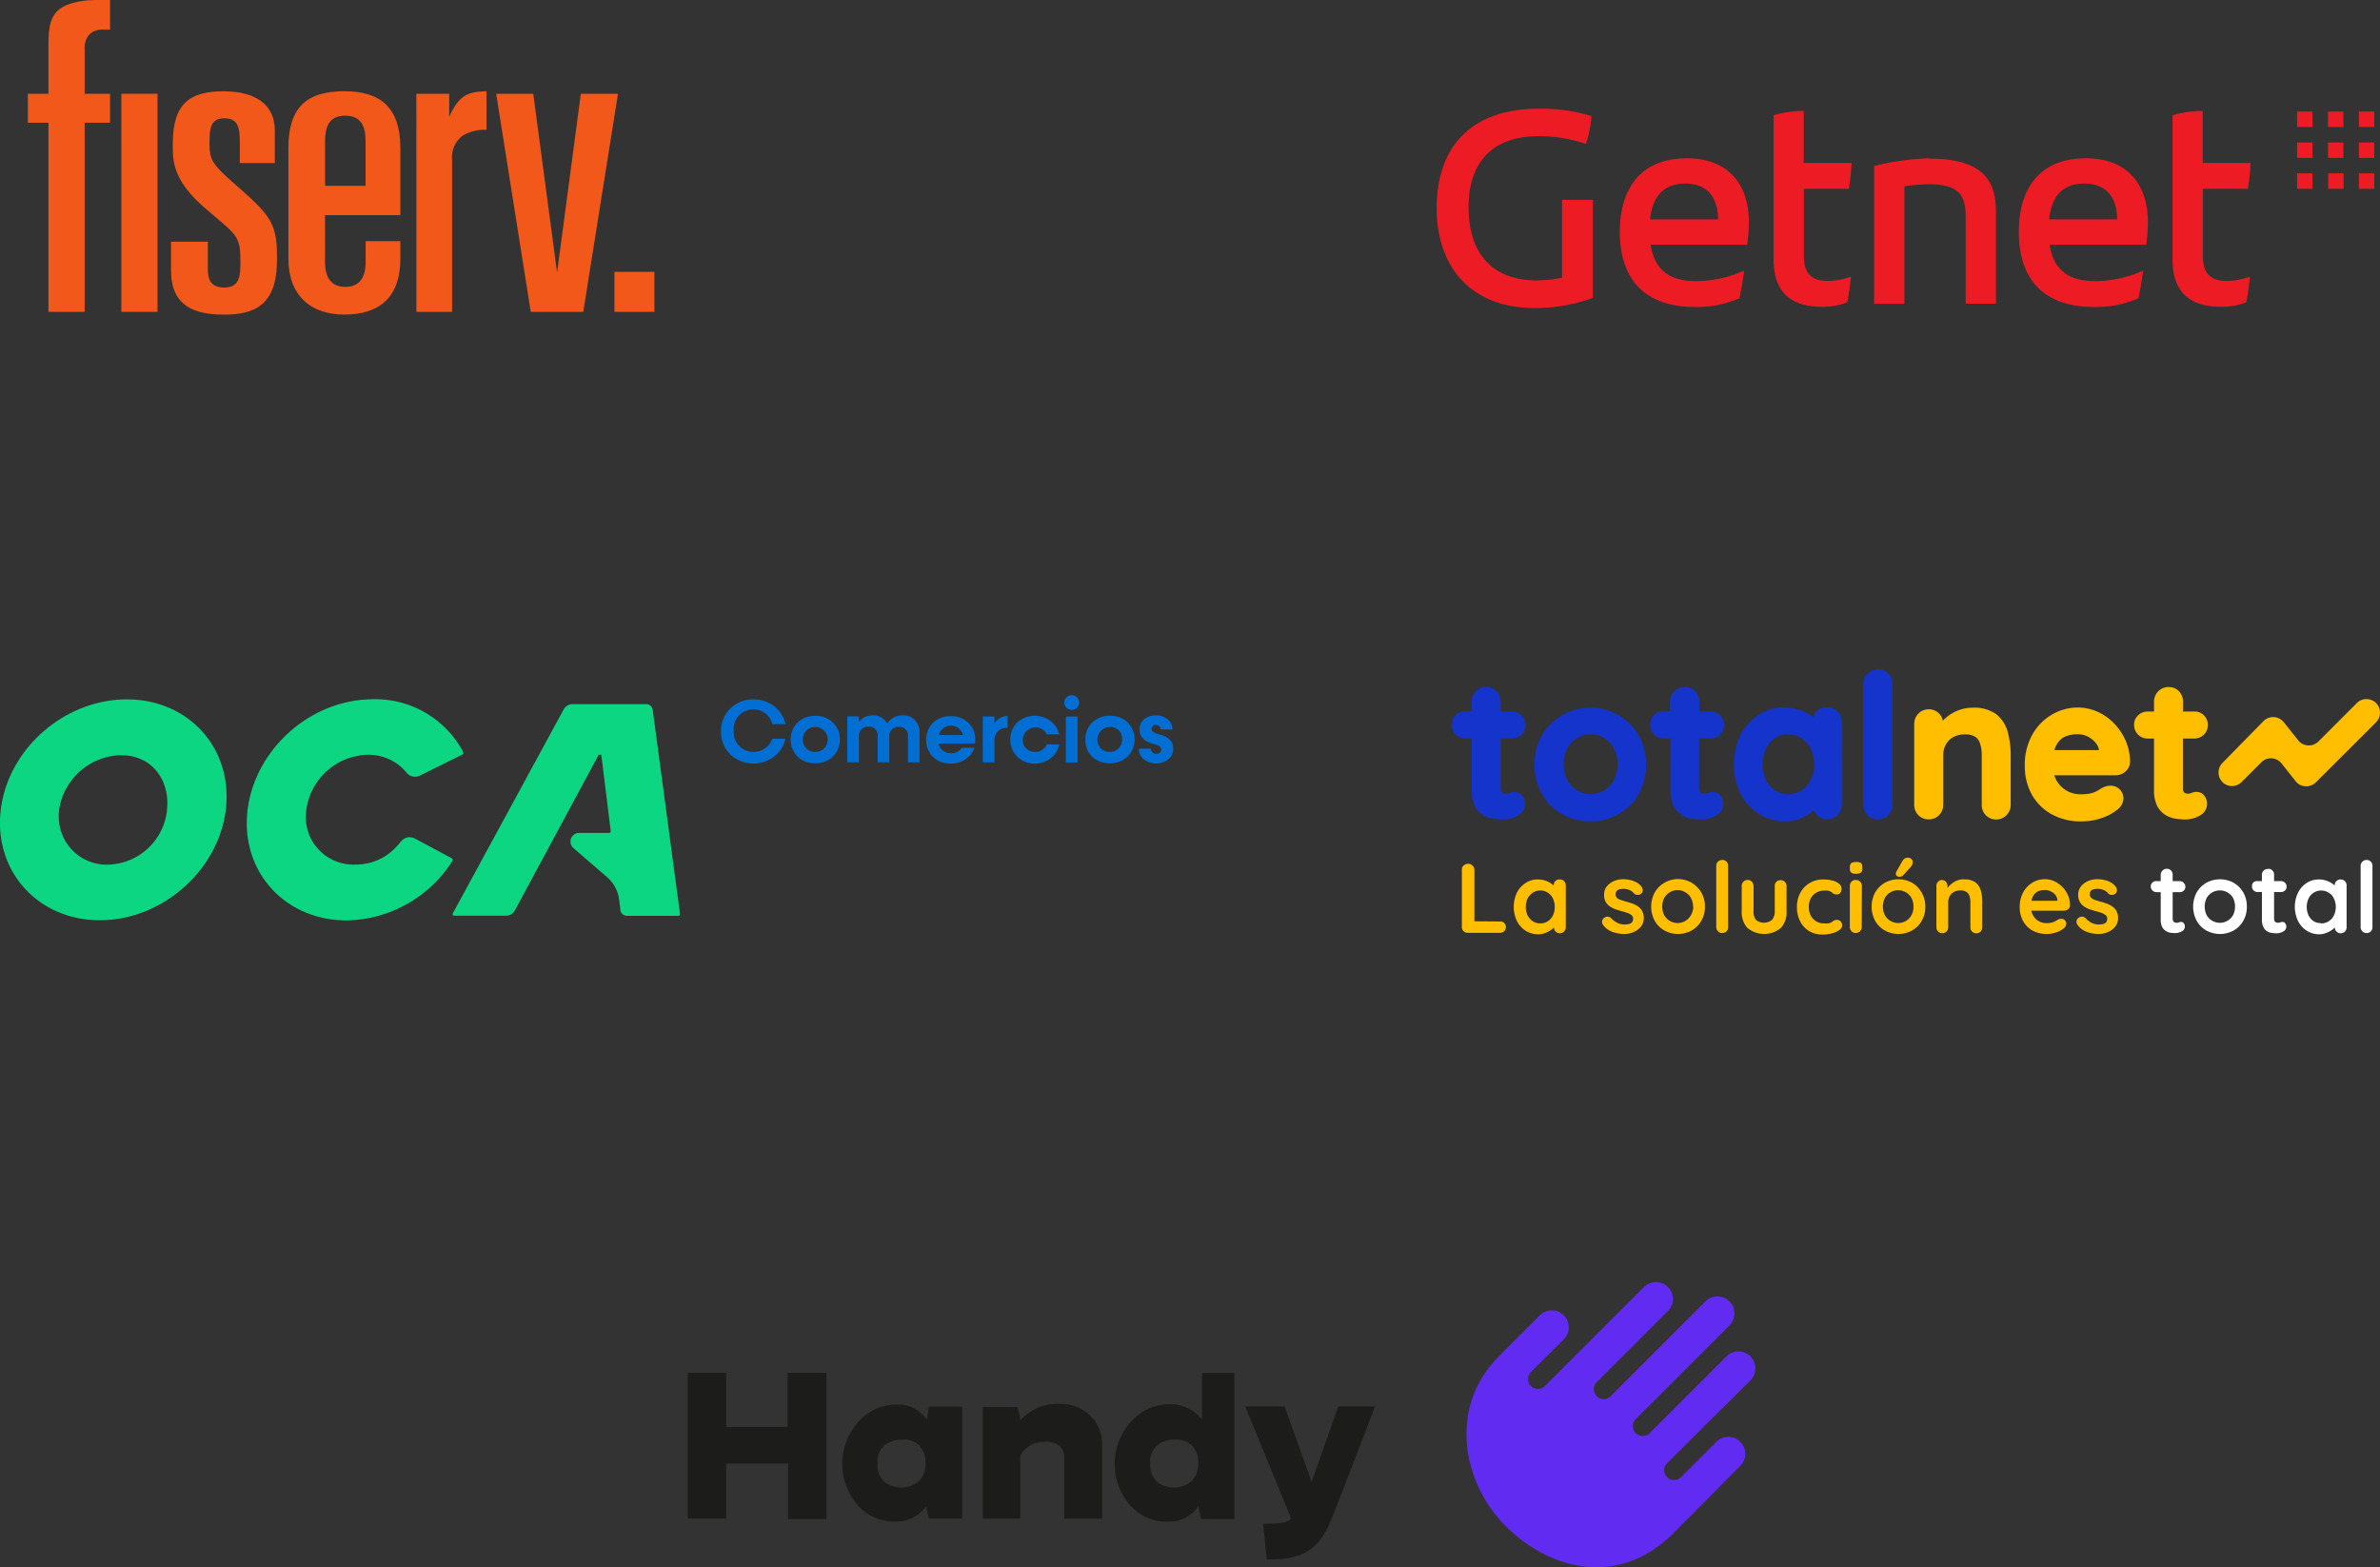 <svg xmlns="http://www.w3.org/2000/svg" viewBox="0 0 362.63 238.79"><rect x="0" y="0" width="362.63" height="238.79" fill="#333333" stroke="none"/><defs><style>.cls-1{fill:#1434cb;}.cls-2{fill:#ffbe00;}.cls-3{fill:#fff;}.cls-4{fill:#622bf2;}.cls-5{fill:#1c1c1b;}.cls-6{fill:#ed1c24;}.cls-7{fill:#f2581a;}.cls-8{fill:#0dd682;}.cls-9{fill:#006ed2;}</style></defs><g id="Capa_2" data-name="Capa 2"><g id="Capa_1-2" data-name="Capa 1"><g id="Layer_2" data-name="Layer 2"><g id="Capa_1-3" data-name="Capa 1"><path class="cls-1" d="M223.27,108.82h7a1.64,1.64,0,0,1,1.67,1.6v.07a1.54,1.54,0,0,1-.48,1.14,1.61,1.61,0,0,1-1.19.46h-7a1.62,1.62,0,0,1-1.66-1.59v-.07a1.53,1.53,0,0,1,.44-1.15A1.64,1.64,0,0,1,223.27,108.82Zm3.19-3.72a1.64,1.64,0,0,1,1.26.52,1.79,1.79,0,0,1,.49,1.3v13.23a1.23,1.23,0,0,0,.17.68.8.8,0,0,0,.44.39,1.58,1.58,0,0,0,.61.12,1.4,1.4,0,0,0,.66-.14,1.75,1.75,0,0,1,.68-.13,1,1,0,0,1,.76.38,1.56,1.56,0,0,1,.33,1.08,1.53,1.53,0,0,1-.86,1.36,3.66,3.66,0,0,1-2,.54,10.67,10.67,0,0,1-1.38-.1,3.62,3.62,0,0,1-1.42-.51,3,3,0,0,1-1.1-1.23,4.88,4.88,0,0,1-.44-2.29V106.92a1.79,1.79,0,0,1,.52-1.3A1.74,1.74,0,0,1,226.46,105.1Z"/><path class="cls-1" d="M229,124.86a11.63,11.63,0,0,1-1.44-.11,4.32,4.32,0,0,1-1.59-.56,3.55,3.55,0,0,1-1.25-1.36,5.36,5.36,0,0,1-.49-2.49v-7.81h-.95a2.06,2.06,0,0,1-2.09-2v-.09a2,2,0,0,1,.61-1.49,2.09,2.09,0,0,1,1.48-.58h.95v-1.44a2.23,2.23,0,0,1,.64-1.6,2.18,2.18,0,0,1,1.6-.65,2.12,2.12,0,0,1,1.57.66,2.28,2.28,0,0,1,.61,1.59v1.48h1.68a2,2,0,0,1,2.09,2v.09a2,2,0,0,1-.61,1.45,2.08,2.08,0,0,1-1.48.58h-1.68v7.63a.9.9,0,0,0,.09.46.55.55,0,0,0,.26.22,1.25,1.25,0,0,0,.93,0,2,2,0,0,1,.87-.17,1.36,1.36,0,0,1,1.07.53,2,2,0,0,1-.32,2.86,1.52,1.52,0,0,1-.34.22A4.19,4.19,0,0,1,229,124.86Zm-3.92-12.34v7.81a4.51,4.51,0,0,0,.39,2.08,2.62,2.62,0,0,0,.93,1,3.39,3.39,0,0,0,1.27.45,11.9,11.9,0,0,0,1.33.1,3.45,3.45,0,0,0,1.74-.48c.62-.37.69-.75.69-1a1.19,1.19,0,0,0-.23-.79.58.58,0,0,0-.44-.24,1.28,1.28,0,0,0-.51.09,2,2,0,0,1-.87.18,2.08,2.08,0,0,1-.77-.16,1.35,1.35,0,0,1-.59-.52,1.64,1.64,0,0,1-.22-.87v-7.63Zm3.57-.87h1.68a1.29,1.29,0,0,0,.87-.34,1.12,1.12,0,0,0,.35-.87,1.2,1.2,0,0,0-1.14-1.24h-1.76Zm-3.57,0h2.72v-2.4h-2.72Zm-1.8-2.4a1.19,1.19,0,0,0-.86.33,1.12,1.12,0,0,0-.35.87,1.2,1.2,0,0,0,1.17,1.24h1v-2.44Zm1.8-.87h2.72v-1.46a1.42,1.42,0,0,0-.38-1,1.25,1.25,0,0,0-.95-.39,1.35,1.35,0,0,0-1.39,1.4Z"/><path class="cls-1" d="M250.4,116.49a8.39,8.39,0,0,1-1.09,4.3,7.86,7.86,0,0,1-2.91,2.9,8.56,8.56,0,0,1-8.18,0,7.79,7.79,0,0,1-2.92-2.89,9,9,0,0,1,0-8.6,8,8,0,0,1,2.92-2.92,8.44,8.44,0,0,1,8.18,0,7.91,7.91,0,0,1,2.91,2.92A8.38,8.38,0,0,1,250.4,116.49Zm-3.58,0a5.34,5.34,0,0,0-.6-2.6,4.57,4.57,0,0,0-1.64-1.74,4.4,4.4,0,0,0-6.18,1.74,5.48,5.48,0,0,0-.62,2.6,5.34,5.34,0,0,0,.62,2.6,4.4,4.4,0,0,0,1.63,1.74,4.42,4.42,0,0,0,6.19-1.74A5.21,5.21,0,0,0,246.82,116.49Z"/><path class="cls-1" d="M242.3,125.15a8.59,8.59,0,0,1-4.29-1.09,8.2,8.2,0,0,1-3.07-3.06,9.42,9.42,0,0,1,0-9,8.59,8.59,0,0,1,14.74,0,9.49,9.49,0,0,1,0,9,8.34,8.34,0,0,1-3.07,3.06A8.66,8.66,0,0,1,242.3,125.15Zm0-16.49a7.73,7.73,0,0,0-3.87,1,7.58,7.58,0,0,0-2.76,2.75,8.62,8.62,0,0,0,0,8.17,7.45,7.45,0,0,0,2.75,2.74,8.15,8.15,0,0,0,7.76,0,7.43,7.43,0,0,0,2.77-2.74,8,8,0,0,0,1-4.09,7.87,7.87,0,0,0-1-4.08,7.51,7.51,0,0,0-6.65-3.76Zm0,13.24a4.68,4.68,0,0,1-2.49-.69,4.93,4.93,0,0,1-1.78-1.9,5.7,5.7,0,0,1-.67-2.8,5.86,5.86,0,0,1,.67-2.84,4.82,4.82,0,0,1,6.77-1.9,5,5,0,0,1,1.79,1.9,5.74,5.74,0,0,1,.62,2.82,5.66,5.66,0,0,1-.65,2.8,5,5,0,0,1-1.79,1.9,4.68,4.68,0,0,1-2.47.69Zm0-10a3.76,3.76,0,0,0-2,.56,4.19,4.19,0,0,0-1.49,1.58,5,5,0,0,0-.56,2.43,4.84,4.84,0,0,0,.56,2.39,4,4,0,0,0,7.09,0,4.9,4.9,0,0,0,.56-2.4,5,5,0,0,0-.56-2.43,4.16,4.16,0,0,0-1.48-1.58,3.92,3.92,0,0,0-2.08-.56Z"/><path class="cls-1" d="M253.55,108.82h7a1.63,1.63,0,0,1,1.67,1.6v.07a1.5,1.5,0,0,1-.48,1.14,1.58,1.58,0,0,1-1.19.46h-7a1.63,1.63,0,0,1-1.67-1.59v-.07a1.51,1.51,0,0,1,.48-1.15A1.65,1.65,0,0,1,253.55,108.82Zm3.21-3.72a1.64,1.64,0,0,1,1.26.52,1.82,1.82,0,0,1,.47,1.3v13.23a1.23,1.23,0,0,0,.17.68.84.84,0,0,0,.44.39,1.58,1.58,0,0,0,.61.12,1.38,1.38,0,0,0,.66-.14,1.72,1.72,0,0,1,.68-.13,1,1,0,0,1,.76.38,1.61,1.61,0,0,1-.29,2.27,1.53,1.53,0,0,1-.27.17,3.67,3.67,0,0,1-2,.54,10.67,10.67,0,0,1-1.38-.1,3.72,3.72,0,0,1-1.43-.51,3.07,3.07,0,0,1-1.11-1.23,4.87,4.87,0,0,1-.45-2.29V106.92a1.78,1.78,0,0,1,1.73-1.82Z"/><path class="cls-1" d="M259.28,124.86a11.63,11.63,0,0,1-1.44-.11,4.21,4.21,0,0,1-1.58-.56,3.52,3.52,0,0,1-1.24-1.36,5.25,5.25,0,0,1-.5-2.49v-7.81h-1a2.05,2.05,0,0,1-2.09-2v-.09a1.91,1.91,0,0,1,.6-1.49,2,2,0,0,1,1.49-.58h.94v-1.44a2.22,2.22,0,0,1,2.19-2.25h.08a2.12,2.12,0,0,1,1.57.66,2.28,2.28,0,0,1,.61,1.59v1.48h1.68a2,2,0,0,1,2.09,2v.09a2,2,0,0,1-.61,1.45,2.08,2.08,0,0,1-1.48.58h-1.71v7.63a1,1,0,0,0,.1.46.49.49,0,0,0,.25.22,1.12,1.12,0,0,0,.44.09,1.19,1.19,0,0,0,.49-.1,2,2,0,0,1,.86-.17,1.39,1.39,0,0,1,1.09.53,2,2,0,0,1-.32,2.86,2.64,2.64,0,0,1-.35.23A4.31,4.31,0,0,1,259.28,124.86Zm-3.94-12.34v7.81a4.4,4.4,0,0,0,.4,2.08,2.63,2.63,0,0,0,1,1.08,3.57,3.57,0,0,0,1.27.45,9.5,9.5,0,0,0,1.31.09,3.3,3.3,0,0,0,1.74-.48c.62-.36.69-.74.69-1a1.15,1.15,0,0,0-.23-.79.58.58,0,0,0-.44-.25,1.25,1.25,0,0,0-.51.1,2,2,0,0,1-.86.17,1.9,1.9,0,0,1-.78-.15,1.45,1.45,0,0,1-.64-.56,1.64,1.64,0,0,1-.22-.87v-7.63Zm3.57-.87h1.68a1.25,1.25,0,0,0,.87-.34,1.09,1.09,0,0,0,.35-.87,1.21,1.21,0,0,0-1.17-1.24h-1.73Zm-3.57,0h2.72v-2.4h-2.72Zm-1.79-2.4a1.21,1.21,0,0,0-.87.33,1.15,1.15,0,0,0-.35.87,1.21,1.21,0,0,0,1.17,1.24h1v-2.44Zm1.79-.87h2.72v-1.46a1.36,1.36,0,0,0-.38-1,1.27,1.27,0,0,0-.92-.39,1.37,1.37,0,0,0-1.4,1.33v.07Z"/><path class="cls-1" d="M278.45,108.22a1.74,1.74,0,0,1,1.74,1.74v12.66a1.77,1.77,0,0,1-.51,1.29,1.72,1.72,0,0,1-1.27.52,1.67,1.67,0,0,1-1.28-.52,1.77,1.77,0,0,1-.51-1.29v-1.46l.66.27a1.65,1.65,0,0,1-.42.94,5.79,5.79,0,0,1-1.13,1.08,6.84,6.84,0,0,1-1.68.91,6,6,0,0,1-2.1.37,6.76,6.76,0,0,1-3.71-1,7.44,7.44,0,0,1-2.6-2.91,9.06,9.06,0,0,1-1-4.27,9.18,9.18,0,0,1,1-4.3,7.51,7.51,0,0,1,2.6-2.91,6.58,6.58,0,0,1,3.63-1.06,6.74,6.74,0,0,1,2.35.39,6.84,6.84,0,0,1,1.85,1,5.64,5.64,0,0,1,1.23,1.21,1.9,1.9,0,0,1,.43,1l-1.07.39V110a1.76,1.76,0,0,1,.51-1.3A1.67,1.67,0,0,1,278.45,108.22Zm-6.07,13.23a3.93,3.93,0,0,0,2.28-.65A4.35,4.35,0,0,0,276.2,119a5.68,5.68,0,0,0,.54-2.53,5.81,5.81,0,0,0-.54-2.56,4.57,4.57,0,0,0-1.54-1.78,4.25,4.25,0,0,0-4.55,0,4.44,4.44,0,0,0-1.52,1.78,6.16,6.16,0,0,0,0,5.09,4.4,4.4,0,0,0,1.53,1.78A4,4,0,0,0,272.38,121.45Z"/><path class="cls-1" d="M272,125.15A7.23,7.23,0,0,1,268,124a7.88,7.88,0,0,1-2.79-3.08,9.56,9.56,0,0,1-1-4.46,9.68,9.68,0,0,1,1-4.49,8,8,0,0,1,2.73-3.06,7.07,7.07,0,0,1,3.85-1.13,7.49,7.49,0,0,1,4.47,1.46h0a2.16,2.16,0,0,1,2.15-1.47,2.13,2.13,0,0,1,1.58.63,2.2,2.2,0,0,1,.63,1.61v12.58a2.17,2.17,0,0,1-.63,1.59,2.12,2.12,0,0,1-1.58.65,2.2,2.2,0,0,1-1.59-.65,2.46,2.46,0,0,1-.46-.72l-.37.3a7.19,7.19,0,0,1-1.79,1A6,6,0,0,1,272,125.15Zm-.12-16.49a6.17,6.17,0,0,0-3.39,1,7.14,7.14,0,0,0-2.46,2.77,9.55,9.55,0,0,0,0,8.18,7.14,7.14,0,0,0,2.48,2.75,6.48,6.48,0,0,0,3.48,1,5.58,5.58,0,0,0,1.94-.34,7,7,0,0,0,1.58-.87,7.12,7.12,0,0,0,.72-.62v-2l1.51.61v.29a2,2,0,0,1-.51,1.19l-.14.18a1.28,1.28,0,0,0,.38.82,1.4,1.4,0,0,0,1.94,0,1.34,1.34,0,0,0,.38-1V110a1.34,1.34,0,0,0-.37-1,1.3,1.3,0,0,0-.92-.38,1.27,1.27,0,0,0-1,.39,1.29,1.29,0,0,0-.38.87,4.22,4.22,0,0,1,.55.64,2.31,2.31,0,0,1,.52,1.27v.3l-1.93.69v-2.54a4.94,4.94,0,0,0-.41-.34,6.69,6.69,0,0,0-1.73-.92,6.5,6.5,0,0,0-2.27-.36Zm5.21,2.61v.36l.15-.06c0-.11-.09-.22-.14-.33Zm-4.66,10.61a4.5,4.5,0,0,1-2.5-.72,4.88,4.88,0,0,1-1.68-2,6.09,6.09,0,0,1-.59-2.72,6,6,0,0,1,.59-2.74,4.88,4.88,0,0,1,1.68-2,4.28,4.28,0,0,1,2.5-.73,4.44,4.44,0,0,1,2.52.73,4.8,4.8,0,0,1,1.68,2,6.32,6.32,0,0,1,.59,2.74,6.23,6.23,0,0,1-.59,2.72,5,5,0,0,1-1.68,2A4.43,4.43,0,0,1,272.38,121.88Zm0-10a3.48,3.48,0,0,0-2,.58,4.12,4.12,0,0,0-1.36,1.65,5.69,5.69,0,0,0,0,4.71,4.06,4.06,0,0,0,1.38,1.61,3.59,3.59,0,0,0,2,.59,3.63,3.63,0,0,0,2.05-.59,3.92,3.92,0,0,0,1.4-1.64,5.24,5.24,0,0,0,.5-2.34,5.38,5.38,0,0,0-.5-2.34,4,4,0,0,0-1.39-1.62A3.67,3.67,0,0,0,272.38,111.92Z"/><path class="cls-1" d="M287.93,122.62a1.78,1.78,0,0,1-1.75,1.81h-.08a1.67,1.67,0,0,1-1.24-.52,1.81,1.81,0,0,1-.51-1.29V104.24a1.73,1.73,0,0,1,1.66-1.81.43.43,0,0,1,.16,0,1.64,1.64,0,0,1,1.26.52,1.82,1.82,0,0,1,.5,1.29Z"/><path class="cls-1" d="M286.1,124.86a2.11,2.11,0,0,1-1.57-.65,2.25,2.25,0,0,1-.63-1.59V104.24a2.2,2.2,0,0,1,2.17-2.24h.1a2.08,2.08,0,0,1,1.57.65,2.24,2.24,0,0,1,.61,1.59v18.38a2.21,2.21,0,0,1-2.17,2.24Zm.07-22a1.3,1.3,0,0,0-1,.4,1.28,1.28,0,0,0-.4,1v18.36a1.39,1.39,0,0,0,.39,1,1.29,1.29,0,0,0,.93.39,1.36,1.36,0,0,0,1-.4,1.32,1.32,0,0,0,.4-1V104.24a1.4,1.4,0,0,0-.4-1A1.23,1.23,0,0,0,286.17,102.87Z"/><path class="cls-2" d="M300.59,108.22a5.26,5.26,0,0,1,3.35.93,4.74,4.74,0,0,1,1.58,2.45,12.67,12.67,0,0,1,.42,3.42v7.61a1.82,1.82,0,0,1-.5,1.29,1.84,1.84,0,0,1-2.56,0,1.79,1.79,0,0,1-.51-1.29V115a5.68,5.68,0,0,0-.25-1.74,2.48,2.48,0,0,0-.86-1.27,3.23,3.23,0,0,0-1.87-.47,4,4,0,0,0-2,.47,3.31,3.31,0,0,0-1.3,1.27,3.61,3.61,0,0,0-.42,1.74v7.61a1.83,1.83,0,0,1-.51,1.29,1.76,1.76,0,0,1-1.28.52,1.65,1.65,0,0,1-1.27-.52,1.8,1.8,0,0,1-.52-1.29V110.34a1.74,1.74,0,0,1,.52-1.29,1.65,1.65,0,0,1,1.27-.52,1.76,1.76,0,0,1,1.79,1.81v1.27l-.45-.08a5.51,5.51,0,0,1,.77-1.09,6.8,6.8,0,0,1,1.19-1.08,5.77,5.77,0,0,1,1.55-.87A5.37,5.37,0,0,1,300.59,108.22Z"/><path class="cls-2" d="M304.16,124.86a2.16,2.16,0,0,1-1.59-.65,2.2,2.2,0,0,1-.62-1.59V115a5.05,5.05,0,0,0-.24-1.64,1.92,1.92,0,0,0-.7-1.06,2.72,2.72,0,0,0-1.62-.4,3.54,3.54,0,0,0-1.8.42,2.75,2.75,0,0,0-1.09,1.1,3.22,3.22,0,0,0-.42,1.58v7.61a2.17,2.17,0,0,1-.63,1.58,2.08,2.08,0,0,1-1.58.65,2.12,2.12,0,0,1-1.59-.65,2.2,2.2,0,0,1-.62-1.58V110.34a2.27,2.27,0,0,1,.62-1.6,2.22,2.22,0,0,1,1.59-.67,2.14,2.14,0,0,1,1.58.65,2.17,2.17,0,0,1,.57,1.09,7,7,0,0,1,.87-.77,6.58,6.58,0,0,1,1.66-.87,6,6,0,0,1,2-.34,5.7,5.7,0,0,1,3.62,1,5.15,5.15,0,0,1,1.73,2.67,13.35,13.35,0,0,1,.46,3.5v7.61a2.21,2.21,0,0,1-.63,1.58A2.08,2.08,0,0,1,304.16,124.86Zm-4.81-13.79a3.58,3.58,0,0,1,2.11.55,2.92,2.92,0,0,1,1.07,1.49,6.49,6.49,0,0,1,.27,1.91v7.61a1.38,1.38,0,0,0,.38,1,1.29,1.29,0,0,0,1,.39,1.25,1.25,0,0,0,1-.39,1.35,1.35,0,0,0,.39-1V115a12.17,12.17,0,0,0-.42-3.29,4.29,4.29,0,0,0-1.43-2.24,4.84,4.84,0,0,0-3.08-.87,5.17,5.17,0,0,0-1.74.29,6,6,0,0,0-1.44.76,6.81,6.81,0,0,0-1.12,1,2.75,2.75,0,0,0-.22.26v1.15l-1.51-.3.27-.51a4.12,4.12,0,0,1,.39-.63v-.33a1.31,1.31,0,0,0-.39-1,1.36,1.36,0,0,0-2.33,1v12.28a1.36,1.36,0,0,0,2.33,1,1.31,1.31,0,0,0,.39-1V115a4.14,4.14,0,0,1,.48-2,3.68,3.68,0,0,1,1.42-1.43A4.43,4.43,0,0,1,299.35,111.07Z"/><path class="cls-2" d="M317.15,124.73a8.76,8.76,0,0,1-4.34-1A7.31,7.31,0,0,1,310,120.8a8.27,8.27,0,0,1-1-4.1,9.06,9.06,0,0,1,1.08-4.56,7.68,7.68,0,0,1,2.84-2.9,7.31,7.31,0,0,1,3.72-1,6.79,6.79,0,0,1,2.88.63,8,8,0,0,1,2.38,1.73,8.49,8.49,0,0,1,1.66,2.52,7.89,7.89,0,0,1,.61,3,1.53,1.53,0,0,1-.57,1.15,1.9,1.9,0,0,1-1.25.45h-11.4l-.87-3H321l-.66.59v-.79a2.67,2.67,0,0,0-.61-1.55,4.06,4.06,0,0,0-3.1-1.49,5.53,5.53,0,0,0-1.67.24,3.16,3.16,0,0,0-1.34.8,3.83,3.83,0,0,0-.86,1.52,7.55,7.55,0,0,0-.33,2.41,5.27,5.27,0,0,0,.66,2.72,4.53,4.53,0,0,0,4,2.27,6.69,6.69,0,0,0,1.73-.17,3.66,3.66,0,0,0,1.06-.44l.73-.43a2.36,2.36,0,0,1,1-.26,1.5,1.5,0,0,1,1.52,1.47h0a1.86,1.86,0,0,1-.87,1.46,7,7,0,0,1-2.17,1.15A8.89,8.89,0,0,1,317.15,124.73Z"/><path class="cls-2" d="M317.15,125.15a9.09,9.09,0,0,1-4.59-1.11,7.85,7.85,0,0,1-3-3,9,9,0,0,1-1.05-4.34,9.35,9.35,0,0,1,1.15-4.77,8.06,8.06,0,0,1,3-3.06,7.76,7.76,0,0,1,3.93-1.07,7.32,7.32,0,0,1,3.05.67,8.14,8.14,0,0,1,2.52,1.8,9,9,0,0,1,1.74,2.64,8.16,8.16,0,0,1,.64,3.2h0a2,2,0,0,1-.72,1.47,2.35,2.35,0,0,1-1.52.55H313a4.15,4.15,0,0,0,4,2.89,7,7,0,0,0,1.64-.16,3.86,3.86,0,0,0,.94-.38q.42-.27.75-.45a2.73,2.73,0,0,1,1.21-.32,1.94,1.94,0,0,1,2,1.91h0a2.27,2.27,0,0,1-1,1.79,7.32,7.32,0,0,1-2.29,1.22A9.22,9.22,0,0,1,317.15,125.15Zm-7.61-10.53a11.11,11.11,0,0,0-.2,2.08,8,8,0,0,0,1,3.9,6.91,6.91,0,0,0,2.69,2.7,8.89,8.89,0,0,0,6.92.54,6.21,6.21,0,0,0,2-1.08,1.42,1.42,0,0,0,.69-1.12,1.07,1.07,0,0,0-1.08-1.06h0a1.79,1.79,0,0,0-.81.22c-.2.1-.43.24-.7.41a4,4,0,0,1-1.17.48,7.26,7.26,0,0,1-1.86.19,5,5,0,0,1-4.34-2.48,4.79,4.79,0,0,1-.52-1.26h-1.56Zm3.27,2.67h9.46a1.48,1.48,0,0,0,1-.35,1.12,1.12,0,0,0,.42-.87,7.51,7.51,0,0,0-.57-2.85,8.25,8.25,0,0,0-1.57-2.39,7.42,7.42,0,0,0-2.29-1.59,6.24,6.24,0,0,0-2.69-.59,6.86,6.86,0,0,0-3.47.95,7.47,7.47,0,0,0-3.45,4.71h2.54a1.4,1.4,0,0,1,.11-.4,4.39,4.39,0,0,1,1-1.67,3.61,3.61,0,0,1,1.51-.91,5.77,5.77,0,0,1,1.8-.26,4.46,4.46,0,0,1,3.47,1.65,3.11,3.11,0,0,1,.68,1.59h1.35l-2.18,2v-1.13h-7a9.5,9.5,0,0,0-.09,1.31A7.48,7.48,0,0,0,312.81,117.29Zm-1.59,0H312v-.82a11.51,11.51,0,0,1,.08-1.31h-1.47Zm1.81-3h6.79a2.33,2.33,0,0,0-.48-1.06,3.63,3.63,0,0,0-1.23-1,3.46,3.46,0,0,0-1.55-.36,5.36,5.36,0,0,0-1.54.22,2.76,2.76,0,0,0-1.17.7,3.54,3.54,0,0,0-.79,1.35Z"/><path class="cls-2" d="M327.23,108.82h7a1.64,1.64,0,0,1,1.67,1.6v.07a1.58,1.58,0,0,1-.48,1.14,1.61,1.61,0,0,1-1.19.46h-7a1.62,1.62,0,0,1-1.66-1.59v-.07a1.51,1.51,0,0,1,.48-1.15A1.65,1.65,0,0,1,327.23,108.82Zm3.19-3.72a1.64,1.64,0,0,1,1.26.52,1.79,1.79,0,0,1,.49,1.3v13.23a1.23,1.23,0,0,0,.17.68.88.88,0,0,0,.44.39,1.58,1.58,0,0,0,.61.12,1.38,1.38,0,0,0,.66-.14,1.75,1.75,0,0,1,.68-.13,1,1,0,0,1,.76.38,1.62,1.62,0,0,1,.34,1.08,1.53,1.53,0,0,1-.86,1.36,3.72,3.72,0,0,1-2,.54,10.83,10.83,0,0,1-1.39-.1,3.62,3.62,0,0,1-1.42-.51,3,3,0,0,1-1.12-1.23,4.88,4.88,0,0,1-.44-2.29V106.92a1.71,1.71,0,0,1,.52-1.3A1.73,1.73,0,0,1,330.42,105.1Z"/><path class="cls-2" d="M333,124.86a11.65,11.65,0,0,1-1.45-.11,4.32,4.32,0,0,1-1.59-.56,3.76,3.76,0,0,1-1.27-1.36,5.36,5.36,0,0,1-.49-2.49v-7.81h-.95a2.06,2.06,0,0,1-2.09-2v-.09a1.92,1.92,0,0,1,.61-1.44,2.06,2.06,0,0,1,1.48-.59h.95v-1.48a2.23,2.23,0,0,1,.64-1.6,2.18,2.18,0,0,1,1.6-.65,2.12,2.12,0,0,1,1.57.66,2.28,2.28,0,0,1,.61,1.59v1.48h1.68a2,2,0,0,1,2.09,2v.09a2,2,0,0,1-.6,1.45,2.12,2.12,0,0,1-1.49.58H332.6v7.63a.82.82,0,0,0,.1.46.47.47,0,0,0,.24.22,1.2,1.2,0,0,0,.45.09,1.29,1.29,0,0,0,.48-.1,2,2,0,0,1,.87-.17,1.4,1.4,0,0,1,1.08.53,2,2,0,0,1-.29,2.84,2.26,2.26,0,0,1-.38.25A4.36,4.36,0,0,1,333,124.86Zm-4-12.34v7.81a4.51,4.51,0,0,0,.39,2.08,2.78,2.78,0,0,0,1,1.08,3.57,3.57,0,0,0,1.27.45A9.8,9.8,0,0,0,333,124a3.21,3.21,0,0,0,1.73-.48c.63-.36.71-.74.71-1a1.17,1.17,0,0,0-.25-.79.56.56,0,0,0-.43-.25,1.25,1.25,0,0,0-.51.1,2,2,0,0,1-.87.17,1.9,1.9,0,0,1-.78-.15,1.4,1.4,0,0,1-.64-.56,1.74,1.74,0,0,1-.23-.87v-7.63Zm3.57-.87h1.68a1.29,1.29,0,0,0,.87-.34,1.08,1.08,0,0,0,.34-.87,1.18,1.18,0,0,0-1.21-1.21H332.6Zm-3.57,0h2.72v-2.4H329Zm-1.8-2.42a1.2,1.2,0,0,0-.86.34,1.08,1.08,0,0,0-.35.86,1.22,1.22,0,0,0,1.19,1.25h1v-2.43Zm1.8-.87h2.72v-1.44a1.45,1.45,0,0,0-.37-1,1.25,1.25,0,0,0-.95-.39,1.35,1.35,0,0,0-1.39,1.32v1.52Z"/><path class="cls-2" d="M338.63,119.16h0a2.07,2.07,0,0,1,0-2.92h0l6.26-6.38a2.06,2.06,0,0,1,2.91,0,1.29,1.29,0,0,1,.19.21l2.17,2.72a2.07,2.07,0,0,0,2.91.34l.18-.16,5.85-5.85a2.08,2.08,0,0,1,2.93,0h0a2.09,2.09,0,0,1,0,2.93l-9.17,9.15a2.09,2.09,0,0,1-2.94,0l-.15-.18-2.14-2.7a2.07,2.07,0,0,0-2.9-.34l-.19.18-3,3a2.07,2.07,0,0,1-2.93,0Z"/><path class="cls-2" d="M228.54,140.4a.81.81,0,0,1,.66.25.87.87,0,0,1,0,1.23l0,0a1,1,0,0,1-.66.25h-4.88a.87.87,0,0,1-.92-.81.2.2,0,0,1,0-.11v-8.68a.86.86,0,0,1,.27-.66,1,1,0,0,1,.69-.26.9.9,0,0,1,.64.26.86.86,0,0,1,.31.64v8.11l-.33-.25Z"/><path class="cls-2" d="M237.67,134a.87.87,0,0,1,.9.91v6.37a.85.85,0,0,1-.26.65.91.91,0,0,1-.64.27.88.88,0,0,1-.65-.27.89.89,0,0,1-.25-.65v-.74l.33.14a.92.92,0,0,1-.21.47,3.29,3.29,0,0,1-.57.55,3.59,3.59,0,0,1-.87.45,2.79,2.79,0,0,1-1.07.2,3.52,3.52,0,0,1-1.92-.53,3.79,3.79,0,0,1-1.33-1.48,5.07,5.07,0,0,1,0-4.34,3.77,3.77,0,0,1,1.33-1.47,3.26,3.26,0,0,1,1.84-.53,3.41,3.41,0,0,1,1.19.19,3.19,3.19,0,0,1,1.56,1.11.92.92,0,0,1,.21.52l-.54.19v-1.1a.92.92,0,0,1,.26-.65A.85.85,0,0,1,237.67,134Zm-3,6.69a2,2,0,0,0,1.17-.33,2.3,2.3,0,0,0,.77-.87,3.11,3.11,0,0,0,0-2.6,2.16,2.16,0,0,0-.77-.87,2,2,0,0,0-1.17-.34,2,2,0,0,0-1.13.34,2.33,2.33,0,0,0-.78.87,3.11,3.11,0,0,0,0,2.6,2.33,2.33,0,0,0,.78.87,2,2,0,0,0,1.1.33Z"/><path class="cls-2" d="M244.24,140.91a.83.83,0,0,1-.14-.55.73.73,0,0,1,.4-.56.74.74,0,0,1,.5-.13.79.79,0,0,1,.53.28,3.81,3.81,0,0,0,.92.67,2.79,2.79,0,0,0,1.21.25l.49-.07a1,1,0,0,0,.48-.25.77.77,0,0,0,.2-.58.65.65,0,0,0-.23-.52,1.87,1.87,0,0,0-.6-.34c-.24-.08-.51-.17-.81-.25s-.63-.19-1-.3a4.07,4.07,0,0,1-.86-.43,2,2,0,0,1-.67-.7,2.08,2.08,0,0,1-.25-1.09,2,2,0,0,1,.41-1.29,3,3,0,0,1,1.1-.81,3.72,3.72,0,0,1,1.4-.28,4.6,4.6,0,0,1,1,.11,3.51,3.51,0,0,1,1,.36,2.26,2.26,0,0,1,.78.66.92.92,0,0,1,.19.53.64.64,0,0,1-.28.58.7.7,0,0,1-.52.15.72.72,0,0,1-.5-.2,1.77,1.77,0,0,0-.68-.53,2.57,2.57,0,0,0-1-.19,2.05,2.05,0,0,0-.49.06.83.83,0,0,0-.46.22.81.81,0,0,0,0,1.09,1.49,1.49,0,0,0,.62.33l.81.26a9.5,9.5,0,0,1,.92.28,3.56,3.56,0,0,1,.87.44,2,2,0,0,1,.63.7,2.18,2.18,0,0,1,.24,1.09,2,2,0,0,1-.45,1.31,2.89,2.89,0,0,1-1.13.82,3.86,3.86,0,0,1-1.38.28,5.69,5.69,0,0,1-1.78-.31A3.1,3.1,0,0,1,244.24,140.91Z"/><path class="cls-2" d="M259.77,138.14a4,4,0,0,1-.56,2.17,3.84,3.84,0,0,1-1.47,1.47,4.32,4.32,0,0,1-4.13,0,3.87,3.87,0,0,1-1.48-1.47,4.57,4.57,0,0,1,0-4.34,3.94,3.94,0,0,1,1.48-1.47,4.09,4.09,0,0,1,5.6,1.47h0A4.14,4.14,0,0,1,259.77,138.14Zm-1.8,0a2.84,2.84,0,0,0-.34-1.34,2.32,2.32,0,0,0-.87-.86,2.24,2.24,0,0,0-2.31,0,2.32,2.32,0,0,0-.87.86,2.86,2.86,0,0,0-.31,1.34,2.76,2.76,0,0,0,.31,1.32,2.42,2.42,0,0,0,.87.87,2.31,2.31,0,0,0,2.31,0,2.42,2.42,0,0,0,.87-.87A2.76,2.76,0,0,0,258,138.14Z"/><path class="cls-2" d="M263.3,141.24a.86.86,0,0,1-.81.92h-.11a.76.76,0,0,1-.62-.27.85.85,0,0,1-.26-.65v-9.3a.83.83,0,0,1,.26-.65.85.85,0,0,1,.66-.26.82.82,0,0,1,.64.26.86.86,0,0,1,.24.65Z"/><path class="cls-2" d="M271.31,134.11a.82.82,0,0,1,.64.26.89.89,0,0,1,.26.66v3.81a3.52,3.52,0,0,1-.86,2.54,4,4,0,0,1-5.11,0,3.52,3.52,0,0,1-.86-2.54V135a.85.85,0,0,1,.26-.66.81.81,0,0,1,.64-.26.85.85,0,0,1,.65.26,1,1,0,0,1,.25.66v3.81a2,2,0,0,0,.36,1.34,1.94,1.94,0,0,0,2.46,0,2,2,0,0,0,.41-1.36V135a.87.87,0,0,1,.23-.63A.85.85,0,0,1,271.31,134.11Z"/><path class="cls-2" d="M277.75,134a5.38,5.38,0,0,1,1.49.18,2.36,2.36,0,0,1,1,.5,1,1,0,0,1,.17,1.34.61.61,0,0,1-.53.26,1.11,1.11,0,0,1-.4-.06,1.24,1.24,0,0,1-.27-.17,1.15,1.15,0,0,0-.29-.2,1.25,1.25,0,0,0-.46-.15,2.31,2.31,0,0,0-.46,0,2.29,2.29,0,0,0-1.3.34,2.12,2.12,0,0,0-.82.86,2.93,2.93,0,0,0-.28,1.3,2.74,2.74,0,0,0,.29,1.29,2.26,2.26,0,0,0,.81.87,2.19,2.19,0,0,0,1.2.33,3.53,3.53,0,0,0,.65,0,1.78,1.78,0,0,0,.45-.13l.37-.26a.81.81,0,0,1,.5-.14.72.72,0,0,1,.6.25.91.91,0,0,1,.21.61.87.87,0,0,1-.42.68,3.27,3.27,0,0,1-1.11.5,5.67,5.67,0,0,1-1.48.19,3.84,3.84,0,0,1-2.06-.55,3.69,3.69,0,0,1-1.35-1.5,4.72,4.72,0,0,1-.47-2.12,4.51,4.51,0,0,1,.51-2.18,3.71,3.71,0,0,1,1.39-1.47A3.93,3.93,0,0,1,277.75,134Z"/><path class="cls-2" d="M282.79,133.13a1.22,1.22,0,0,1-.72-.17.7.7,0,0,1-.21-.58v-.29a.69.69,0,0,1,.23-.6,1.38,1.38,0,0,1,.72-.15,1.22,1.22,0,0,1,.74.16.72.72,0,0,1,.2.59v.28a.69.69,0,0,1-.22.59A1.37,1.37,0,0,1,282.79,133.13Zm.87,8.11a.88.88,0,0,1-.26.65.91.91,0,0,1-.64.27.9.9,0,0,1-.66-.27,1,1,0,0,1-.25-.65V135a1,1,0,0,1,.25-.66.85.85,0,0,1,.69-.26.82.82,0,0,1,.64.26.89.89,0,0,1,.26.66Z"/><path class="cls-2" d="M293.35,138.14a4.13,4.13,0,0,1-.55,2.17,3.84,3.84,0,0,1-1.47,1.47,4.34,4.34,0,0,1-4.14,0,3.94,3.94,0,0,1-1.48-1.47,4.63,4.63,0,0,1,0-4.34,4.09,4.09,0,0,1,1.48-1.47,4.34,4.34,0,0,1,4.14,0A4,4,0,0,1,292.8,136,4.22,4.22,0,0,1,293.35,138.14Zm-1.8,0a2.76,2.76,0,0,0-.32-1.34,2.32,2.32,0,0,0-3.16-.86,2.18,2.18,0,0,0-.87.86,3,3,0,0,0-.31,1.34,2.88,2.88,0,0,0,.31,1.32,2.27,2.27,0,0,0,.87.87,2.3,2.3,0,0,0,3.16-.87A2.66,2.66,0,0,0,291.55,138.14Zm-2.22-4.55a.53.53,0,0,1-.31-.13.37.37,0,0,1-.16-.36.6.6,0,0,1,.08-.29l.87-1.53a1.58,1.58,0,0,1,.34-.43.87.87,0,0,1,1.1.05.67.67,0,0,1,.18.52,1.23,1.23,0,0,1-.08.33,1.61,1.61,0,0,1-.2.33L290,133.34a.72.72,0,0,1-.33.21A1.27,1.27,0,0,1,289.33,133.59Z"/><path class="cls-2" d="M299.28,134a2.67,2.67,0,0,1,1.73.46,2.39,2.39,0,0,1,.8,1.24,6.32,6.32,0,0,1,.22,1.73v3.86a1,1,0,0,1-.25.65.9.9,0,0,1-.66.27.91.91,0,0,1-.64-.27.88.88,0,0,1-.26-.65v-3.86a2.82,2.82,0,0,0-.13-.87,1.13,1.13,0,0,0-.45-.64,1.6,1.6,0,0,0-.95-.25,2,2,0,0,0-1,.25,1.68,1.68,0,0,0-.63.64,1.87,1.87,0,0,0-.22.87v3.85a.9.9,0,0,1-1.54.65.85.85,0,0,1-.26-.65V135a.89.89,0,0,1,.26-.66.81.81,0,0,1,.53-.26.85.85,0,0,1,.65.26,1,1,0,0,1,.25.66v.64h-.23a4.51,4.51,0,0,1,.39-.55,3.53,3.53,0,0,1,.61-.55,2.92,2.92,0,0,1,1.74-.57Z"/><path class="cls-2" d="M311.9,142.31a4.52,4.52,0,0,1-2.22-.53,3.68,3.68,0,0,1-1.44-1.46,4.18,4.18,0,0,1-.5-2.08,4.49,4.49,0,0,1,.54-2.3,3.83,3.83,0,0,1,1.41-1.47,3.57,3.57,0,0,1,1.88-.51,3.44,3.44,0,0,1,1.45.31,4.14,4.14,0,0,1,1.21.87,4,4,0,0,1,.86,1.27,3.81,3.81,0,0,1,.31,1.53.75.75,0,0,1-.29.59,1,1,0,0,1-.63.23h-5.75l-.45-1.51h5.52l-.33.3v-.41a1.39,1.39,0,0,0-.3-.78,1.94,1.94,0,0,0-.7-.54,1.82,1.82,0,0,0-.86-.21,2.82,2.82,0,0,0-.87.12,1.7,1.7,0,0,0-.68.41,2.06,2.06,0,0,0-.45.77,3.8,3.8,0,0,0-.16,1.21,2.64,2.64,0,0,0,.33,1.38,2.31,2.31,0,0,0,2,1.15,3.22,3.22,0,0,0,.87-.09,1.75,1.75,0,0,0,.53-.22l.37-.21a1,1,0,0,1,.51-.14.72.72,0,0,1,.55.22.75.75,0,0,1,.22.53,1,1,0,0,1-.42.74,3.68,3.68,0,0,1-1.11.58A4.51,4.51,0,0,1,311.9,142.31Z"/><path class="cls-2" d="M316.53,140.91a.83.83,0,0,1-.14-.55.7.7,0,0,1,.39-.56.77.77,0,0,1,.51-.13.82.82,0,0,1,.53.28,3.81,3.81,0,0,0,.87.67,2.93,2.93,0,0,0,1.2.25l.51-.07a1,1,0,0,0,.47-.25.71.71,0,0,0,.19-.58.61.61,0,0,0-.22-.52,2.32,2.32,0,0,0-.59-.34c-.24-.08-.52-.17-.82-.25s-.63-.19-1-.3a3.92,3.92,0,0,1-.87-.43,2.1,2.1,0,0,1-.66-.7,2.17,2.17,0,0,1-.26-1.09,2,2,0,0,1,.43-1.29,2.74,2.74,0,0,1,1.09-.81,3.38,3.38,0,0,1,1.41-.28,4.6,4.6,0,0,1,1,.11,3.44,3.44,0,0,1,1,.36,2.35,2.35,0,0,1,.78.66.94.94,0,0,1,.2.53.67.67,0,0,1-.29.58.71.71,0,0,1-.53.15.7.7,0,0,1-.49-.2,1.8,1.8,0,0,0-.69-.53,2.52,2.52,0,0,0-1-.19,2.05,2.05,0,0,0-.49.06.9.9,0,0,0-.46.22.7.7,0,0,0-.19.55.7.7,0,0,0,.22.54,1.52,1.52,0,0,0,.61.33c.26.09.53.18.83.26a9.34,9.34,0,0,1,.91.28,3.49,3.49,0,0,1,.86.44,2,2,0,0,1,.64.7,2.18,2.18,0,0,1,.24,1.09,2,2,0,0,1-.45,1.31,2.89,2.89,0,0,1-1.13.82,3.87,3.87,0,0,1-1.39.28A5.39,5.39,0,0,1,318,142,3,3,0,0,1,316.53,140.91Z"/><path class="cls-3" d="M328.54,134.25h3.57a.87.87,0,0,1,.87.87.78.78,0,0,1-.24.57.81.81,0,0,1-.6.24h-3.57a.87.87,0,0,1-.87-.87.76.76,0,0,1,.25-.58A.78.78,0,0,1,328.54,134.25Zm1.62-1.88a.86.86,0,0,1,.63.26.89.89,0,0,1,.25.65V140a.73.73,0,0,0,.09.35.5.5,0,0,0,.23.2,1,1,0,0,0,.3.05,1,1,0,0,0,.33-.06.71.71,0,0,1,.35-.07.47.47,0,0,1,.38.19.77.77,0,0,1,.17.55.78.78,0,0,1-.46.69,2,2,0,0,1-1,.27,5.49,5.49,0,0,1-.7-.05,2,2,0,0,1-.72-.26,1.51,1.51,0,0,1-.57-.63,2.51,2.51,0,0,1-.22-1.15v-6.77a.85.85,0,0,1,.26-.65A.86.86,0,0,1,330.16,132.37Z"/><path class="cls-3" d="M342.34,138.14a4.13,4.13,0,0,1-.55,2.17,3.84,3.84,0,0,1-1.47,1.47,4.34,4.34,0,0,1-4.14,0,3.94,3.94,0,0,1-1.48-1.47,4.63,4.63,0,0,1,0-4.34,4.09,4.09,0,0,1,1.48-1.47,4.34,4.34,0,0,1,4.14,0,4,4,0,0,1,1.47,1.47A4.13,4.13,0,0,1,342.34,138.14Zm-1.8,0a2.86,2.86,0,0,0-.31-1.34,2.33,2.33,0,0,0-4,0,3,3,0,0,0,0,2.66,2.32,2.32,0,0,0,4,0A2.88,2.88,0,0,0,340.54,138.14Z"/><path class="cls-3" d="M344,134.25h3.56a.84.84,0,0,1,.6.25.81.81,0,0,1,.24.6.75.75,0,0,1-.24.58.88.88,0,0,1-.6.23H344a.82.82,0,0,1-.87-.76V135a.78.78,0,0,1,.23-.58A.92.92,0,0,1,344,134.25Zm1.6-1.88a.86.86,0,0,1,.64.26.89.89,0,0,1,.25.65V140a.85.85,0,0,0,.08.35.74.74,0,0,0,.23.2,1.06,1.06,0,0,0,.31.05.92.92,0,0,0,.33-.06.71.71,0,0,1,.35-.07.47.47,0,0,1,.38.19.81.81,0,0,1-.11,1.15,1.48,1.48,0,0,1-.21.13,2,2,0,0,1-1,.26,4.12,4.12,0,0,1-.7-.05,1.74,1.74,0,0,1-.72-.26,1.46,1.46,0,0,1-.56-.62,2.44,2.44,0,0,1-.23-1.16v-6.8a.87.87,0,0,1,.83-.91h.12Z"/><path class="cls-3" d="M356.67,134a.88.88,0,0,1,.87.86s0,0,0,.05v6.37a.89.89,0,0,1-.25.65.88.88,0,0,1-.65.27.91.91,0,0,1-.64-.27.88.88,0,0,1-.26-.65v-.74l.33.14a.84.84,0,0,1-.21.47,2.48,2.48,0,0,1-.57.55,3.59,3.59,0,0,1-.87.45,2.77,2.77,0,0,1-1.06.2,3.56,3.56,0,0,1-1.88-.53,3.79,3.79,0,0,1-1.33-1.48,5,5,0,0,1,0-4.34,3.79,3.79,0,0,1,1.31-1.47,3.26,3.26,0,0,1,1.84-.53,3.41,3.41,0,0,1,1.19.19,3.37,3.37,0,0,1,.94.49,3,3,0,0,1,.61.62.94.94,0,0,1,.23.52l-.55.19v-1.1a.88.88,0,0,1,.26-.65A.87.87,0,0,1,356.67,134Zm-3,6.69a2,2,0,0,0,1.15-.33,2.11,2.11,0,0,0,.78-.87,3,3,0,0,0,0-2.6,2,2,0,0,0-.78-.87,2.13,2.13,0,0,0-2.3,0,2.16,2.16,0,0,0-.77.87,3.11,3.11,0,0,0,0,2.6,2.3,2.3,0,0,0,.77.87A2,2,0,0,0,353.63,140.65Z"/><path class="cls-3" d="M361.48,141.24a.86.86,0,0,1-.81.92h-.11a.87.87,0,0,1-.63-.27.89.89,0,0,1-.25-.65v-9.3a.83.83,0,0,1,.26-.65.85.85,0,0,1,.66-.26.84.84,0,0,1,.63.26.86.86,0,0,1,.25.65Z"/></g></g><path class="cls-4" d="M228.23,206.79l6.39-6.38a2.58,2.58,0,0,1,3.65,3.65l-5,5a1.5,1.5,0,0,0,2.12,2.13l15.09-15.09a2.58,2.58,0,0,1,3.66,3.65l-10.77,10.77a1.51,1.51,0,1,0,2.13,2.13l14.42-14.43a2.59,2.59,0,0,1,3.66,3.66l-14.43,14.42a1.51,1.51,0,0,0,2.13,2.13l11.77-11.76a2.58,2.58,0,0,1,3.65,3.65L254,222.94a1.5,1.5,0,1,0,2.12,2.13l5.39-5.39a2.58,2.58,0,1,1,3.65,3.66L255,233.58c-8.31,8.31-18.82,5.71-25.6-1.07s-8.57-18.28-1.13-25.72"/><path class="cls-5" d="M125.93,209.18v22.27h-5.85V223h-9.44v8.37h-5.85v-22.2h5.85v8.24H120v-8.24Z"/><path class="cls-5" d="M146.61,214.37v17h-5.06l-.46-1.86a5.51,5.51,0,0,1-4.72,2.33,7.42,7.42,0,0,1-5.65-2.46,9.61,9.61,0,0,1,.13-12.83A7.82,7.82,0,0,1,136.7,214a5.3,5.3,0,0,1,4.52,2.32l.33-2h5.06Zm-6.52,11.23a3.79,3.79,0,0,0,.93-2.66,3.69,3.69,0,0,0-.93-2.66,3.35,3.35,0,0,0-2.66-.93,4.13,4.13,0,0,0-2.66.87,3.21,3.21,0,0,0-1.06,2.79,3.39,3.39,0,0,0,1.06,2.79,4.41,4.41,0,0,0,2.66.86A4.23,4.23,0,0,0,140.09,225.6Z"/><path class="cls-5" d="M167.88,231.38h-5.72v-9.17a2.48,2.48,0,0,0-.73-1.93,3.33,3.33,0,0,0-2.19-.6,4.08,4.08,0,0,0-3.79,2.13v9.57h-5.72v-17h5.32l.46,2a7.36,7.36,0,0,1,5.79-2.46,6.51,6.51,0,0,1,4.85,1.8,6.22,6.22,0,0,1,1.79,4.65v11Z"/><path class="cls-5" d="M209.49,214.37s-4.79,12.49-6.58,17c-2.13,5.45-5.25,6.25-9.91,6.25l-.53-5.45c3.06,0,3.86-.26,4.26-.8l-7-17.08h6l4.12,11.5,4.06-11.5h5.65Z"/><path class="cls-5" d="M188.08,209.18v22.27H183l-.4-1.93a5.51,5.51,0,0,1-4.72,2.33,7.42,7.42,0,0,1-5.65-2.46,9.59,9.59,0,0,1,.14-12.83,7.82,7.82,0,0,1,5.85-2.59,6.07,6.07,0,0,1,4.92,2.32v-7.11Zm-6.44,16.42a3.79,3.79,0,0,0,.93-2.66,3.69,3.69,0,0,0-.93-2.66,3.37,3.37,0,0,0-2.66-.93,4.11,4.11,0,0,0-2.66.87,3.21,3.21,0,0,0-1.06,2.79,3.39,3.39,0,0,0,1.06,2.79,4.39,4.39,0,0,0,2.66.86A4.26,4.26,0,0,0,181.64,225.6Z"/><g id="layer1"><path id="path118" class="cls-6" d="M354.74,28.77h2.34V26.41h-2.34ZM350,19.35h2.35V17H350Zm0,4.71h2.35V21.71H350Zm9.41-4.71h2.35V17h-2.35Zm-4.7,4.71h2.34V21.71h-2.34ZM350,28.77h2.35V26.41H350Zm4.71-9.42h2.34V17h-2.34Zm4.7,4.71h2.35V21.71h-2.35Zm0,4.71h2.35V26.41h-2.35Zm-108,4.66c.38-3.56,2.1-5.46,5.36-5.46s5,2,5,5.46Zm5.62-9.31c-7.34,0-10.22,4.95-10.22,11.2,0,7.17,3.73,11.45,11.44,11.45a15.94,15.94,0,0,0,6.79-1.34c.29-1.38.55-3,.7-4.2a17.91,17.91,0,0,1-7.37,1.6c-4.11,0-6.29-1.81-6.87-5.54h14.71a24.36,24.36,0,0,0,.25-3.56c0-5.29-2.86-9.61-9.43-9.61m24.68,4.65a37.33,37.33,0,0,0,.41-3.94h-7.29V16.9a15.91,15.91,0,0,0-4.6.67v22c0,5.11,2.85,7.17,7.33,7.17a10.47,10.47,0,0,0,3.9-.67,38.72,38.72,0,0,0,.55-3.91,10.43,10.43,0,0,1-3.61.64c-2.21,0-3.55-1-3.55-3.77V28.77Zm60.79,0a32.69,32.69,0,0,0,.41-3.94h-7.29V16.9a16,16,0,0,0-4.6.67v22c0,5.11,2.86,7.17,7.33,7.17a10.47,10.47,0,0,0,3.9-.67,36.06,36.06,0,0,0,.55-3.91,10.33,10.33,0,0,1-3.6.64c-2.22,0-3.56-1-3.56-3.77V28.77Zm-30.29,4.66c.38-3.56,2.09-5.46,5.36-5.46s5,2,5,5.46Zm5.61-9.31c-7.33,0-10.22,4.95-10.22,11.2,0,7.17,3.73,11.45,11.44,11.45a15.91,15.91,0,0,0,6.79-1.34c.29-1.38.55-3,.71-4.2a18,18,0,0,1-7.38,1.6c-4.1,0-6.28-1.81-6.87-5.54h14.71a24.35,24.35,0,0,0,.26-3.56c0-5.29-2.85-9.61-9.44-9.61M238,42.32a20.49,20.49,0,0,1-3.85.41c-6.37,0-10.39-3.69-10.39-11.19,0-6.88,3.73-10.79,10.6-10.79a22.36,22.36,0,0,1,7.29,1.18,19.08,19.08,0,0,0,.84-4.24,25.64,25.64,0,0,0-8.13-1.12c-9.81,0-15.46,5.45-15.46,15.14,0,8.89,5.15,15.22,14.91,15.22a25.36,25.36,0,0,0,8.89-1.55V30.45H238Zm55.94-18.2a39.53,39.53,0,0,0-8.39,1.17v21h4.61V28.4a23,23,0,0,1,3.64-.33c4.61,0,5.7,1.6,5.7,4.91V46.27h4.61V32.17c0-5.07-2.46-8-10.17-8"/></g><g id="layer1-2" data-name="layer1"><g id="g54757"><path id="path54522" class="cls-7" d="M99.71,41.42H93.62v6.1h6.09Z"/><path id="path54524" class="cls-7" d="M81.25,14.29l3.63,27.24L88.5,14.29h5.66L88.87,47.52h-8L75.6,14.29Z"/><path id="path54526" class="cls-7" d="M7.38,14.29H4.25V18.7H7.38V47.52H12.9V18.7h3.87V14.29H12.9V7.53a3.18,3.18,0,0,1,.68-2.25,2.82,2.82,0,0,1,2.19-.76h1V0h-2C12.32,0,10,.52,8.84,1.58S7.38,4.3,7.38,6.66v7.63Z"/><path id="path54528" class="cls-7" d="M18.49,47.52H24V14.29H18.49Z"/><path id="path54530" class="cls-7" d="M49.53,32.78H61V22.54c0-6.13-3-8.64-8.54-8.64-5.8,0-8.52,2.51-8.52,8.68V39.41c0,5.62,3.42,8.52,8.52,8.52S61,45.54,61,39.41V36.75H55.71v3.16c0,2.24-.84,3.8-3.1,3.8s-3.09-1.57-3.09-3.81V32.78Zm0-11.34c0-1.88.48-3.82,3.07-3.82s3.1,1.92,3.1,3.82v6.87H49.53Z"/><path id="path54532" class="cls-7" d="M36.44,28.63c-4.19-3.64-4.52-4.17-4.52-6.88,0-2.31.2-3.72,2.28-3.72s2.34,1.39,2.34,3.74v3.07h5.33v-5c0-3.93-3-5.93-7.8-5.93s-7.72,1.55-7.74,7.84c0,1.06,0,1.06,0,.65,0,2,0,5.11,4.9,9.3l1.4,1.2c3.6,3,4,3.4,4,7,0,2.22-.14,3.91-2.48,3.91s-2.48-1.7-2.48-2.75V36.82H26.06v4.39c0,5.4,3.51,6.73,8.06,6.73s8.08-1.35,8.08-8.29v-.58c0-4.85-.89-6.16-5.76-10.44"/><path id="path54534" class="cls-7" d="M68.44,17.71V14.29h-5V47.52h5.44V24.36a4.11,4.11,0,0,1,1.59-3.67,6.46,6.46,0,0,1,3.65-.91V13.91c-2.88.05-4.12.62-5.59,3.68l0,.12Z"/></g></g><path class="cls-8" d="M68.82,130.76l-5.61-3a1.69,1.69,0,0,0-2.09.42c-.31.38-.64.76-.88,1a8.36,8.36,0,0,1-6.13,2.55,7.26,7.26,0,0,1-7.52-7c0-.14,0-.27,0-.41A9.69,9.69,0,0,1,56.07,115a7.47,7.47,0,0,1,5.9,2.75,1.65,1.65,0,0,0,2,.43l6.46-3.2a.28.28,0,0,0,.14-.37h0l-.17-.35a15.13,15.13,0,0,0-13.49-7.72c-10.51,0-19.31,9-19.31,18.9,0,8.34,6.46,14.8,15.22,14.8a19.5,19.5,0,0,0,15.88-8.7l.23-.36a.28.28,0,0,0-.08-.39h0m30.6-22.64a1,1,0,0,0-1-.86H87.23a1.54,1.54,0,0,0-1.35.81L69,139.15a.28.28,0,0,0,.11.37.31.31,0,0,0,.13,0h7.86a1.51,1.51,0,0,0,1.35-.81L91.22,115h.4l1.43,11.6a.27.27,0,0,1-.25.31H88.23a1.31,1.31,0,0,0-1.31,1.31,1.33,1.33,0,0,0,.45,1l5.1,4.4a5.45,5.45,0,0,1,1.87,3.5l.19,1.56a1,1,0,0,0,1,.86h7.81a.27.27,0,0,0,.27-.29v0Zm-74,15.25a9.26,9.26,0,0,1-9,8.34,7.28,7.28,0,0,1-7.49-7.06A7.85,7.85,0,0,1,9,123.41a9.76,9.76,0,0,1,9.44-8.35c4.66,0,7.5,3.74,7,8.35m-6.1-16.85c-9.5,0-18.09,7.5-19.22,16.81s5.63,16.84,15.09,16.84,18.06-7.54,19.19-16.84-5.62-16.81-15.06-16.81"/><path class="cls-9" d="M111.27,114.93a4.75,4.75,0,0,1-1.42-3.49,4.68,4.68,0,0,1,1.42-3.48,4.88,4.88,0,0,1,3.56-1.4,5,5,0,0,1,3.14,1.06,4.67,4.67,0,0,1,1.72,2.72h-2a3,3,0,0,0-5.9.94v.13a3,3,0,0,0,2.85,3.15h.19a3,3,0,0,0,2.84-2h2a4.64,4.64,0,0,1-1.72,2.72,5.21,5.21,0,0,1-6.7-.34"/><path class="cls-9" d="M124.21,114.56a1.79,1.79,0,0,0,1.37-.55,1.91,1.91,0,1,0-2.74,0,1.82,1.82,0,0,0,1.37.55m0,1.73a3.71,3.71,0,0,1-2.68-1,3.72,3.72,0,0,1,0-5.22,3.71,3.71,0,0,1,2.68-1,3.65,3.65,0,0,1,2.67,1,3.41,3.41,0,0,1,1.08,2.6,3.45,3.45,0,0,1-1.08,2.62,3.67,3.67,0,0,1-2.67,1"/><path class="cls-9" d="M139.4,109.73a2.52,2.52,0,0,1,.71,1.89v4.54h-1.77v-4a1.3,1.3,0,0,0-1.18-1.41H137A1.39,1.39,0,0,0,135.5,112v4.15h-1.78v-4a1.31,1.31,0,0,0-1.18-1.44h-.2a1.39,1.39,0,0,0-1.47,1.29v4.15h-1.78v-7h1.78V110a2.53,2.53,0,0,1,2.06-1,2.33,2.33,0,0,1,2.25,1.26,2.66,2.66,0,0,1,2.37-1.26,2.45,2.45,0,0,1,1.84.71"/><path class="cls-9" d="M146.72,112a1.86,1.86,0,0,0-1.83-1.43,1.84,1.84,0,0,0-1.82,1.41Zm1.86,1.3H143a1.87,1.87,0,0,0,1.88,1.46,1.89,1.89,0,0,0,1.68-.83h1.9a3.44,3.44,0,0,1-1.37,1.75,3.8,3.8,0,0,1-2.24.66,3.71,3.71,0,0,1-2.68-1,3.72,3.72,0,0,1,0-5.22,3.71,3.71,0,0,1,2.68-1,3.65,3.65,0,0,1,2.67,1,3.45,3.45,0,0,1,1.08,2.62,2,2,0,0,1-.06.6"/><path class="cls-9" d="M151.52,110.21a2.48,2.48,0,0,1,2-1.14v1.84a1.82,1.82,0,0,0-2,1.63c0,.1,0,.2,0,.3v3.32h-1.78v-7h1.78Z"/><path class="cls-9" d="M155,115.29a3.72,3.72,0,0,1,0-5.22,4,4,0,0,1,5.09-.19,3.43,3.43,0,0,1,1.29,2h-1.89a1.93,1.93,0,0,0-3.5,1.62,2.06,2.06,0,0,0,.35.52,1.82,1.82,0,0,0,1.37.55,1.86,1.86,0,0,0,1.78-1.16h1.89a3.43,3.43,0,0,1-1.29,2.12,4,4,0,0,1-5.09-.19"/><path class="cls-9" d="M162.4,109.18h1.78v7H162.4Zm.08-1.34a1.12,1.12,0,1,1,1.61-1.57h0a1.12,1.12,0,0,1,0,1.57,1.17,1.17,0,0,1-1.61,0"/><path class="cls-9" d="M169.07,114.56a1.8,1.8,0,0,0,1.37-.55,2,2,0,0,0,0-2.75A1.94,1.94,0,0,0,167.7,114a1.82,1.82,0,0,0,1.37.55m0,1.73a3.73,3.73,0,0,1-2.69-1,3.56,3.56,0,0,1-1-2.62,3.52,3.52,0,0,1,1.06-2.6,3.73,3.73,0,0,1,2.69-1,3.67,3.67,0,0,1,2.67,1,3.69,3.69,0,0,1,0,5.22,3.67,3.67,0,0,1-2.67,1"/><path class="cls-9" d="M174.25,115.67a2.08,2.08,0,0,1-.74-1.6h1.83a.81.81,0,0,0,.83.79h0a.71.71,0,0,0,.78-.63c0-.38-.38-.67-1.16-.87-1.44-.35-2.15-1.07-2.15-2.19a2,2,0,0,1,.7-1.61,2.79,2.79,0,0,1,1.78-.57,2.63,2.63,0,0,1,1.8.63,1.88,1.88,0,0,1,.72,1.52h-1.8a.7.7,0,0,0-.71-.69h0a.65.65,0,0,0-.7.58c0,.38.41.67,1.22.87,1.41.36,2.11,1.07,2.11,2.15a2,2,0,0,1-.76,1.64,3,3,0,0,1-3.72,0"/></g></g></svg>